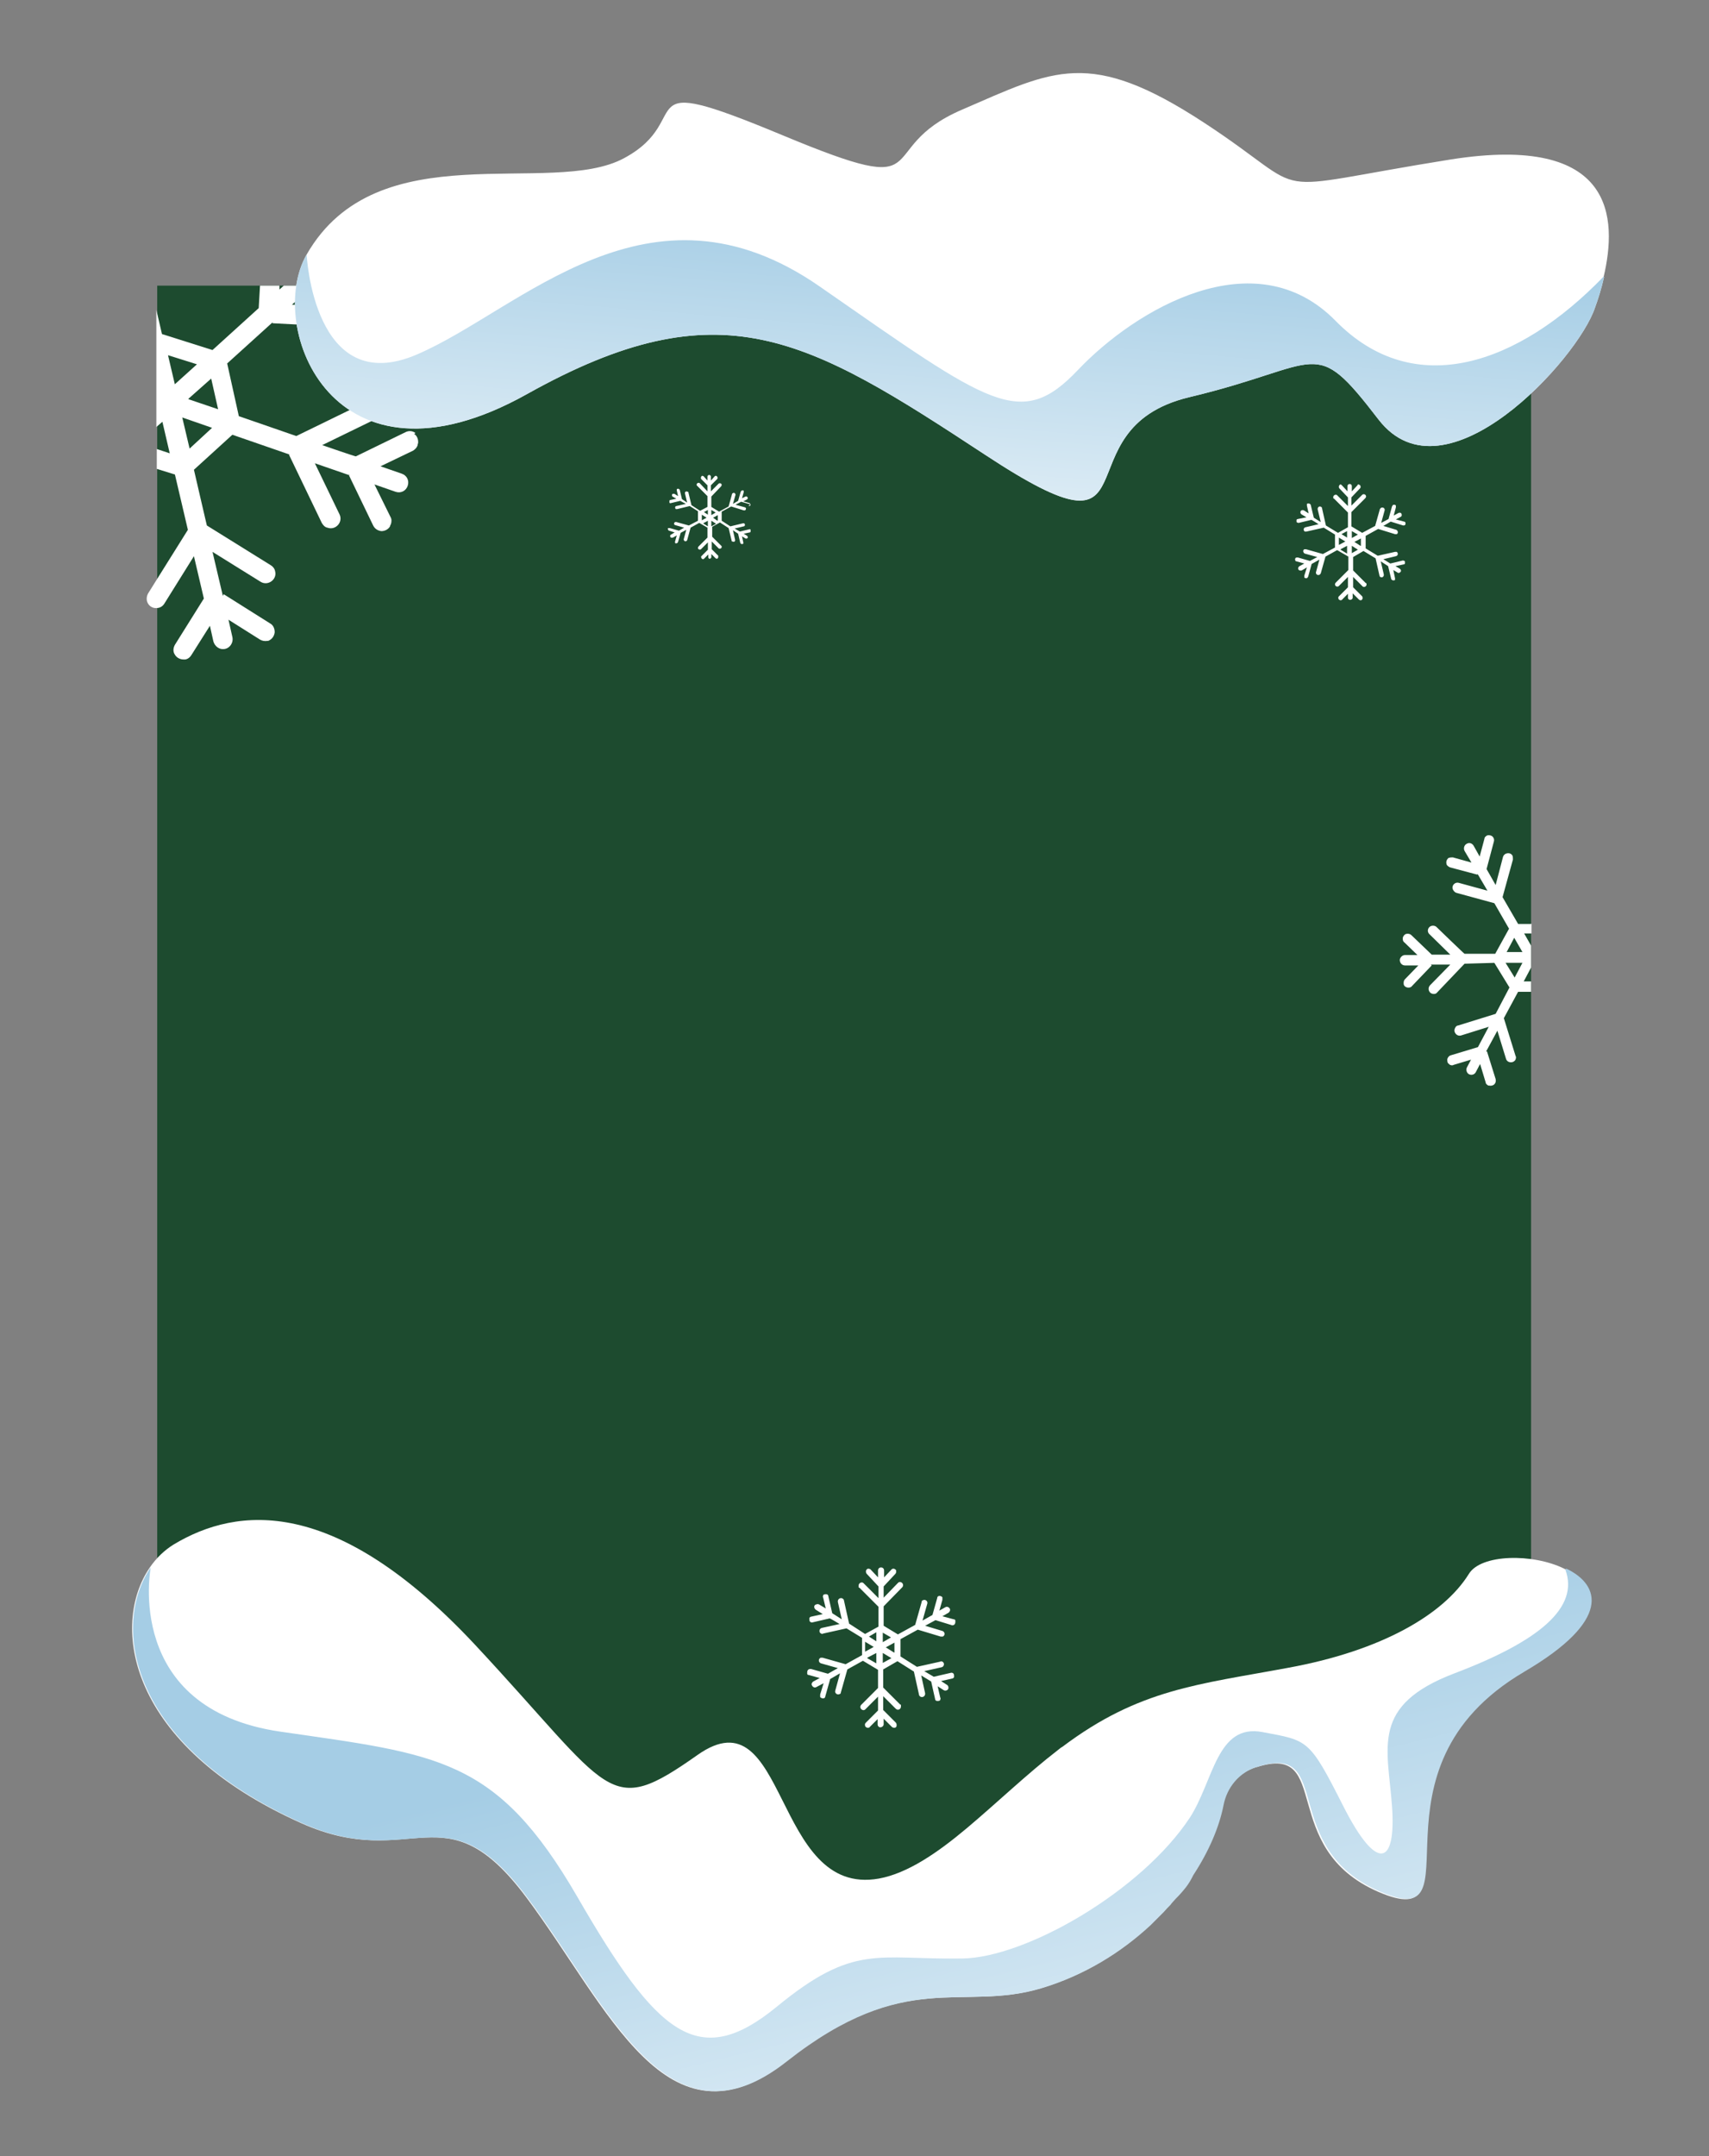 <?xml version="1.0" encoding="UTF-8"?>
<svg id="Layer_1" xmlns="http://www.w3.org/2000/svg" xmlns:xlink="http://www.w3.org/1999/xlink" version="1.1" viewBox="0 0 395.7 498.9">
  <rect x="0" y="0" width="395.7" height="498.9" fill="#808080" stroke="none"/>
  <!-- Generator: Adobe Illustrator 30.0.0, SVG Export Plug-In . SVG Version: 2.1.1 Build 123)  -->
  <defs>
    <style>
      .st0 {
        fill: url(#linear-gradient1);
      }

      .st1 {
        fill: #1d4b2f;
      }

      .st2 {
        fill: url(#linear-gradient);
      }

      .st3 {
        fill: #fff;
      }
    </style>
    <linearGradient id="linear-gradient" x1="212.9" y1="154.4" x2="221.1" y2="51.7" gradientUnits="userSpaceOnUse">
      <stop offset="0" stop-color="#fff"/>
      <stop offset="1" stop-color="#a5cde5"/>
    </linearGradient>
    <linearGradient id="linear-gradient1" x1="242.9" y1="549.4" x2="203.7" y2="392.1" xlink:href="#linear-gradient"/>
  </defs>
  <polygon class="st1" points="354.5 66.1 354.5 364.8 195.5 458.6 36.4 364.8 36.4 66.1 354.5 66.1"/>
  <path class="st3" d="M96.2,100.2c-.7-.5-1.5-.6-2.3-.2l-11.5,5.6h0c0,.1-7.8-2.6-7.8-2.6l11.5-5.6c1.8-.9,1.7-3.5-.2-4.2-.6-.2-1.2-.2-1.7.1l-15.6,7.6-13.3-4.6-2.7-12.2,10.5-9.5v.2s17.4.9,17.4.9c.6,0,1.2-.2,1.6-.6,1.5-1.4.6-3.8-1.4-3.9l-13.1-.7,4.9-4.4h-6.8l-1,.9v-.9s-4.5,0-4.5,0l-.3,5.2-10.7,9.7-11.7-3.7-1.3-5.6v27.1l1.4-1.2,1.7,7.3-3-1v4.6l4.2,1.3,3,12.8-7.2,11.5-2,3.2c-.3.5-.4,1.1-.3,1.7.3,1.2,1.3,1.8,2.3,1.7.7,0,1.4-.4,1.8-1.1l6.8-10.9,2.3,9.8-6.7,10.7c-.4.7-.5,1.6,0,2.3.4.7,1.2,1.1,2,1.1h0c.1,0,.3,0,.4,0,.6-.1,1.1-.5,1.4-1l4.3-6.8.8,3.6c.3,1.1,1.3,1.9,2.4,1.8,1.4-.1,2.3-1.5,2-2.8l-.9-4,7.3,4.6c.5.3,1.1.4,1.7.3.1,0,.3,0,.4-.1h0c.8-.4,1.2-1.1,1.3-1.9,0-.8-.3-1.6-1-2l-10.8-6.8-.2.4-2.4-10.2,11.1,6.9c1.7,1.1,3.9-.5,3.4-2.4-.1-.6-.5-1.1-1-1.4l-14.8-9.2h0c0,.1-3-12.9-3-12.9l8.9-8.1,13.3,4.6h-.2c0,0,7.6,15.8,7.6,15.8.3.5.7,1,1.3,1.1,1.9.7,3.7-1.3,2.8-3.1l-5.7-11.8,8.1,2.8h-.2c0,0,5.6,11.6,5.6,11.6.4.8,1.1,1.2,1.9,1.3.8,0,1.6-.4,2-1.1h0c0-.2.1-.3.2-.5.2-.6.2-1.2-.1-1.7l-3.7-7.5,4.9,1.7c1.2.4,2.4-.2,2.8-1.4,0,0,0,0,0,0,.4-1.2-.2-2.4-1.4-2.8l-4.9-1.7,7.5-3.6c.5-.3.9-.7,1.1-1.3,0-.1,0-.3.1-.4h0c.1-.9-.2-1.7-.9-2.2ZM40.5,89l-1.6-6.8,6.7,2.1-5.1,4.6ZM43.9,103.8l-1.7-7.2,6.9,2.4-5.2,4.8ZM43.6,92.3l5.3-4.7,1.6,7.1-6.8-2.3Z"/>
  <path class="st3" d="M220.3,376.1c.3,0,.5,0,.7-.2.2-.2.2-.5.2-.7h0c0,0,0-.1,0-.2,0-.2-.2-.3-.4-.3l-2.6-.7,1.4-.8c.3-.2.5-.6.3-1,0,0,0,0,0,0-.2-.3-.6-.5-1-.3l-1.4.8.7-2.5c0-.2,0-.4,0-.5,0,0,0,0,0-.1h0c-.2-.2-.4-.3-.7-.3-.3,0-.5.2-.5.5l-1.1,3.9h0s-2.3,1.3-2.3,1.3l1.1-3.9c.2-.6-.5-1.1-1-.8-.2,0-.3.2-.3.4l-1.5,5.3-4,2.2-3.3-2v-4.5l4.3-4.4c.1-.1.2-.3.2-.5,0-.6-.8-1-1.2-.5l-3.3,3.4v-2.6l2.7-2.9c.2-.2.2-.4.2-.7,0-.3-.3-.4-.5-.5h0s0,0-.1,0c-.2,0-.3,0-.5.2l-1.7,1.8v-1.6c0-.4-.3-.7-.7-.7h0c-.4,0-.7.3-.7.7v1.6l-1.7-1.8c-.1-.1-.3-.2-.5-.2s0,0-.1,0h0c-.2,0-.4.2-.5.5,0,.3,0,.5.2.7l2.7,2.9v2.7l-3.4-3.4c-.4-.5-1.2-.1-1.2.5s0,.4.2.5l4.4,4.4h0s0,4.6,0,4.6l-3.1,1.7-3.7-2.4-1.2-5.4c0-.2-.2-.3-.3-.4-.5-.3-1.2.1-1.1.8l.9,4-2.2-1.4-.9-3.9c0-.3-.2-.5-.5-.5-.3,0-.5,0-.7.2h0c0,0,0,0,0,.1-.1.2-.1.3,0,.5l.6,2.5-1.5-.9c-.3-.2-.7-.1-1,.1-.3.3-.2.8.2,1.1l1.6,1-2.7.6c-.2,0-.3.2-.4.3,0,0,0,0,0,.1h0c0,.3,0,.5.1.7.2.2.4.3.7.2l3.9-.9h0c0-.1,2.3,1.3,2.3,1.3l-4.1.9c-.6.1-.8,1-.2,1.3.2.1.4.1.5,0l5.4-1.2h0s3.6,2.2,3.6,2.2v4c0,0-3.8,2.1-3.8,2.1l-5.3-1.5c-.2,0-.4,0-.5,0-.6.3-.5,1.1.1,1.3l3.9,1.1-2.3,1.3-3.9-1.1c-.3,0-.5,0-.7.2-.2.2-.2.5-.2.7h0c0,0,0,.1,0,.2,0,.2.2.3.4.3l2.5.7-1.5.8c-.3.2-.5.6-.3.9.2.4.6.6,1,.4l1.7-.9-.8,2.6c0,.2,0,.4,0,.5,0,0,0,0,0,.1h0c.2.2.4.3.7.3.3,0,.5-.2.5-.5l1.1-3.9h-.1s2.4-1.4,2.4-1.4l-1.1,4c-.2.6.5,1.1,1,.8.2,0,.3-.2.3-.4l1.5-5.3h0s3.6-2,3.6-2l3.5,2.1v4.2l-3.9,3.9c-.1.1-.2.3-.2.5,0,.6.8,1,1.2.5l2.9-2.9v3.2l-2.8,2.8c-.2.2-.3.4-.2.7,0,.3.3.4.5.5h0s0,0,.1,0c.2,0,.4,0,.5-.2l1.8-1.8v1.2c0,.4.3.7.6.7.4,0,.8-.3.8-.7v-1.3l1.9,1.9c.1.1.3.2.5.2s0,0,.1,0h0c.3,0,.5-.2.5-.5,0-.3,0-.5-.2-.7l-2.9-2.9h0c0,0,0-3.2,0-3.2l2.9,2.9c.5.5,1.2.1,1.2-.5s0-.4-.2-.5l-3.9-3.9h0s0-4.2,0-4.2l3.3-1.9,3.8,2.4h0s1.2,5.4,1.2,5.4c0,.2.2.3.3.4.5.3,1.2-.1,1.1-.8l-.9-4.1,2.3,1.4h0s.9,4,.9,4c0,.3.2.5.5.5.3,0,.5,0,.7-.2h0c0,0,0,0,0-.1.1-.2.1-.3,0-.5l-.6-2.6,1.4.9c.3.2.8.1,1-.2,0,0,0,0,0,0,.2-.3.1-.8-.2-1l-1.4-.9,2.6-.6c.2,0,.3-.2.4-.3,0,0,0,0,0-.1h0c0-.3,0-.5-.1-.7-.2-.2-.4-.3-.7-.2l-3.9.9h0s-2.2-1.3-2.2-1.3l4-.9c.6-.1.8-1,.2-1.3-.2-.1-.4-.1-.5,0l-5.4,1.2-3.8-2.4v-4c0,0,4-2.2,4-2.2h0c0,0,5.3,1.6,5.3,1.6.2,0,.4,0,.5,0,.6-.3.5-1.1-.1-1.3l-4-1.2,2.4-1.3h0c0,0,3.9,1.2,3.9,1.2ZM206.3,378.9l-1.9,1.1v-2.2l1.9,1.1ZM202.9,377.8v2l-1.7-1.1,1.7-1ZM200.3,379.9l2,1.2-2,1.1v-2.3ZM200.8,383.6l2.1-1.1v2.4l-2.1-1.2ZM204.4,384.8v-2.3l2,1.2-2,1.1ZM207,382.4l-1.9-1.2,2-1.1v2.3Z"/>
  <path class="st3" d="M354.5,213.8h-3c0,0-3.6-6.2-3.6-6.2l2.4-8.7c0-.3,0-.6-.1-.9-.5-.9-1.9-.7-2.2.3l-1.7,6.5-2.1-3.7,1.7-6.4c.1-.4,0-.8-.3-1.1-.3-.3-.8-.4-1.2-.3h0c0,0-.1,0-.2.1-.3.2-.5.4-.5.7l-1.1,4.1-1.4-2.5c-.3-.5-.9-.8-1.5-.5-.7.3-.9,1.1-.6,1.7l1.6,2.7-4.3-1.2c-.3,0-.6,0-.9.1,0,0-.1,0-.2.1h0c-.3.3-.5.7-.4,1.2,0,.4.4.7.8.9l6.4,1.7v-.2c0,0,2.3,3.9,2.3,3.9l-6.6-1.8c-1-.3-1.9.8-1.3,1.7.2.3.4.5.7.6l8.8,2.4h0c0,0,3.4,5.9,3.4,5.9l-3.2,5.8h-7.1c0,.1-6.5-6.2-6.5-6.2-.2-.2-.5-.3-.8-.3-1.1,0-1.6,1.3-.8,2l4.8,4.7h-4.3c0,0-4.7-4.5-4.7-4.5-.3-.3-.7-.4-1.2-.3-.4.1-.7.5-.8.9h0c0,.1,0,.2,0,.3,0,.3.1.6.4.8l3,2.9h-2.9c-.6,0-1.1.5-1.2,1.1,0,.7.5,1.3,1.2,1.3h3.1c0,0-3.1,3.2-3.1,3.2-.2.2-.3.5-.3.8,0,0,0,.2,0,.2h0c0,.5.4.8.8.9.4.1.9,0,1.1-.3l4.6-4.8-.2-.2h4.5c0,0-4.7,4.8-4.7,4.8-.7.8-.2,2,.9,2,.3,0,.6-.1.8-.4l6.3-6.6h0c0,0,6.9-.2,6.9-.2l3.5,5.7-3.2,6.1-8.7,2.7c-.3,0-.6.3-.7.6-.5.9.4,2,1.4,1.7l6.4-2-2.5,4.7-6.3,1.9c-.4.1-.7.5-.8.9,0,.4,0,.9.4,1.1h0c0,0,.1.1.2.2.3.1.6.2.9,0l4-1.2-.9,1.7c-.3.5-.2,1.2.3,1.6.6.4,1.4.2,1.7-.4l1-1.9,1.3,4.3c0,.3.3.5.6.7,0,0,.1,0,.2,0h0c.4.1.9,0,1.2-.3.3-.3.4-.7.3-1.2l-2-6.4h-.2c0,0,2.6-4.8,2.6-4.8l2,6.5c.3,1,1.7,1.1,2.2.2.1-.3.2-.6,0-.9l-2.7-8.7h0s3.3-6.1,3.3-6.1h3v-2.4h-1.7s1.7-3.2,1.7-3.2v-5.1h0c0,0-1.6-2.8-1.6-2.8h1.7v-2.3ZM350.7,226.2l-2.1-3.4h3.9c0,0-1.8,3.4-1.8,3.4ZM348.8,220.4l1.8-3.4,1.9,3.3h-3.8Z"/>
  <path class="st3" d="M173.3,117.1c.1,0,.3,0,.4-.1.1-.1.1-.2,0-.4h0s0,0,0,0c0,0-.1-.2-.2-.2l-1.4-.4.8-.4c.2-.1.3-.3.2-.5,0,0,0,0,0,0-.1-.2-.3-.3-.5-.2l-.8.4.4-1.4c0,0,0-.2,0-.3,0,0,0,0,0,0h0c0-.1-.2-.2-.4-.1-.1,0-.2.1-.3.3l-.6,2.1h0s-1.2.7-1.2.7l.6-2.1c0-.3-.3-.6-.6-.4,0,0-.2.1-.2.2l-.8,2.9-2.2,1.2-1.8-1.1v-2.4l2.3-2.4c0,0,.1-.2.1-.3,0-.3-.4-.5-.7-.3l-1.8,1.8v-1.4l1.5-1.5c0-.1.1-.2,0-.4,0-.1-.1-.2-.3-.3h0s0,0,0,0c0,0-.2,0-.3.1l-.9,1v-.9c0-.2-.2-.4-.4-.4h0c-.2,0-.4.2-.4.4v.9l-.9-1c0,0-.2-.1-.3-.1s0,0,0,0h0c-.1,0-.2.1-.3.3,0,.1,0,.3,0,.4l1.5,1.5v1.4l-1.8-1.9c-.2-.2-.7,0-.7.3s0,.2.1.3l2.4,2.4h0s0,2.5,0,2.5l-1.7.9-2-1.3-.7-2.9c0-.1,0-.2-.2-.2-.3-.2-.7,0-.6.4l.5,2.1-1.2-.8-.5-2.1c0-.1-.1-.2-.3-.3-.1,0-.3,0-.4.1h0s0,0,0,0c0,0,0,.2,0,.3l.3,1.3-.8-.5c-.2-.1-.4,0-.5,0-.2.2-.1.5,0,.6l.9.5-1.4.3c0,0-.2,0-.2.2,0,0,0,0,0,0h0c0,.1,0,.3,0,.4,0,.1.2.2.4.1l2.1-.5h0c0,0,1.3.7,1.3.7l-2.2.5c-.3,0-.4.5-.1.7,0,0,.2,0,.3,0l2.9-.7h0s1.9,1.2,1.9,1.2v2.2s-2.1,1.1-2.1,1.1l-2.9-.8c0,0-.2,0-.3,0-.3.2-.3.6,0,.7l2.1.6-1.2.7-2.1-.6c-.1,0-.3,0-.4,0-.1.1-.1.2,0,.4h0s0,0,0,0c0,0,.1.2.2.2l1.3.4-.8.5c-.2,0-.3.3-.2.5,0,.2.3.3.6.2l.9-.5-.4,1.4c0,0,0,.2,0,.3,0,0,0,0,0,0h0c0,.1.2.2.4.1.1,0,.2-.1.3-.3l.6-2.1h0s1.3-.7,1.3-.7l-.6,2.2c0,.3.3.6.6.4,0,0,.2-.1.2-.2l.8-2.9h0s2-1.1,2-1.1l1.9,1.1v2.3l-2.1,2.1c0,0-.1.2-.1.3,0,.3.4.5.7.3l1.6-1.6v1.7l-1.5,1.5c-.1.1-.1.2,0,.4,0,.1.1.2.3.3h0s0,0,0,0c.1,0,.2,0,.3-.1l1-1v.6c0,.2.1.4.3.4.2,0,.4-.2.4-.4v-.7l1,1c0,0,.2.1.3.1s0,0,0,0h0c.1,0,.2-.1.3-.3,0-.1,0-.3,0-.4l-1.5-1.5h0c0,0,0-1.8,0-1.8l1.6,1.6c.2.2.7,0,.7-.3s0-.2-.1-.3l-2.1-2.1h0s0-2.3,0-2.3l1.8-1,2,1.3h0s.7,2.9.7,2.9c0,.1,0,.2.2.2.3.2.7,0,.6-.4l-.5-2.2,1.2.8h0s.5,2.1.5,2.1c0,.1.1.2.3.3.1,0,.3,0,.4-.1h0s0,0,0,0c0,0,0-.2,0-.3l-.3-1.4.8.5c.2.1.4,0,.5-.1,0,0,0,0,0,0,.1-.2,0-.4-.1-.5l-.8-.5,1.4-.3c0,0,.2,0,.2-.2,0,0,0,0,0,0h0c0-.1,0-.3,0-.4,0-.1-.2-.2-.4-.1l-2.1.5h0s-1.2-.7-1.2-.7l2.1-.5c.3,0,.4-.5.1-.7,0,0-.2,0-.3,0l-2.9.7-2-1.3v-2.1s2.2-1.2,2.2-1.2h0s2.9.9,2.9.9c0,0,.2,0,.3,0,.3-.2.3-.6,0-.7l-2.2-.6,1.3-.7h0s2.1.6,2.1.6ZM165.7,118.6l-1,.6v-1.2l1,.6ZM163.9,118v1.1l-.9-.6.9-.5ZM162.5,119.1l1.1.7-1.1.6v-1.3ZM162.8,121.1l1.1-.6v1.3l-1.1-.7ZM164.7,121.8v-1.3l1.1.7-1.1.6ZM166.1,120.5l-1-.7,1.1-.6v1.2Z"/>
  <path class="st3" d="M324.8,121.6c.2,0,.4,0,.5-.1.1-.1.2-.3.1-.5h0c0,0,0,0,0-.1,0-.1-.2-.2-.3-.2l-1.9-.5,1.1-.6c.3-.1.3-.5.2-.7,0,0,0,0,0,0-.1-.3-.5-.3-.7-.2l-1.1.6.5-1.9c0-.1,0-.3,0-.4,0,0,0,0,0,0h0c-.1-.2-.3-.2-.5-.2-.2,0-.3.2-.4.4l-.8,2.9h0s-1.7.9-1.7.9l.8-2.9c.1-.5-.4-.8-.8-.6-.1,0-.2.2-.3.3l-1.1,3.9-3,1.6-2.5-1.5v-3.3l3.2-3.2c0,0,.2-.2.2-.4,0-.5-.6-.7-.9-.4l-2.5,2.5v-1.9l2-2.1c.1-.1.2-.3.1-.5,0-.2-.2-.3-.4-.4h0s0,0,0,0c-.1,0-.3,0-.3.2l-1.3,1.4v-1.2c0-.3-.2-.5-.5-.5h0c-.3,0-.5.2-.5.5v1.2l-1.3-1.4c0,0-.2-.2-.3-.2s0,0,0,0h0c-.2,0-.3.2-.4.4,0,.2,0,.4.1.5l2,2.1v2l-2.5-2.5c-.3-.3-.9,0-.9.4s0,.3.2.4l3.2,3.2h0s0,3.4,0,3.4l-2.3,1.3-2.8-1.7-.9-4c0-.1-.1-.3-.2-.3-.4-.3-.9.1-.8.6l.7,2.9-1.6-1-.7-2.9c0-.2-.2-.3-.4-.4-.2,0-.4,0-.5.1h0s0,0,0,0c0,.1,0,.3,0,.4l.4,1.8-1.1-.7c-.2-.1-.5-.1-.7.1-.2.3-.1.6.1.8l1.2.7-2,.4c-.1,0-.3.1-.3.2,0,0,0,0,0,0h0c0,.2,0,.4,0,.5.1.1.3.2.5.2l2.9-.7h0c0-.1,1.7,1,1.7,1l-3,.7c-.5.1-.6.7-.2,1,.1,0,.3,0,.4,0l4-.9h0s2.6,1.6,2.6,1.6v3s-2.8,1.5-2.8,1.5l-3.9-1.1c-.1,0-.3,0-.4,0-.4.2-.3.8.1,1l2.9.8-1.7.9-2.8-.8c-.2,0-.4,0-.5.1-.1.1-.2.3-.1.5h0c0,0,0,0,0,.1,0,.1.2.2.3.2l1.8.5-1.1.6c-.2.1-.4.4-.3.7.1.3.5.4.8.3l1.2-.7-.6,1.9c0,.1,0,.3,0,.4,0,0,0,0,0,0h0c.1.2.3.2.5.2.2,0,.3-.2.4-.4l.8-2.9h0s1.8-1,1.8-1l-.8,2.9c-.1.5.4.8.8.6.1,0,.2-.2.3-.3l1.1-3.9h0s2.7-1.5,2.7-1.5l2.6,1.5v3.1l-2.9,2.9c0,0-.2.2-.2.4,0,.5.6.7.9.4l2.1-2.1v2.4l-2.1,2.1c-.1.1-.2.3-.1.5,0,.2.2.3.4.4h0s0,0,.1,0c.1,0,.3,0,.4-.2l1.3-1.3v.9c0,.3.2.5.5.5.3,0,.6-.2.6-.5v-1l1.4,1.4c0,0,.2.2.4.2s0,0,.1,0h0c.2,0,.3-.2.4-.4,0-.2,0-.4-.1-.5l-2.1-2.1h0c0,0,0-2.4,0-2.4l2.2,2.2c.3.3.9,0,.9-.4s0-.3-.2-.4l-2.9-2.9h0s0-3.1,0-3.1l2.4-1.4,2.8,1.7h0s.9,4,.9,4c0,.1.1.3.2.3.4.3.9-.1.8-.6l-.7-3,1.7,1.1h0s.7,2.9.7,2.9c0,.2.2.3.4.4.2,0,.4,0,.5-.1h0s0,0,0,0c0-.1,0-.3,0-.4l-.4-1.9,1,.6c.2.2.6,0,.7-.2,0,0,0,0,0,0,.2-.2,0-.6-.2-.7l-1-.6,1.9-.4c.1,0,.3-.1.3-.2,0,0,0,0,0,0h0c0-.2,0-.4,0-.5-.1-.1-.3-.2-.5-.2l-2.9.7h0s-1.6-1-1.6-1l2.9-.7c.5-.1.6-.7.2-1-.1,0-.3,0-.4,0l-4,.9-2.8-1.7v-2.9s2.9-1.6,2.9-1.6h0s3.9,1.2,3.9,1.2c.1,0,.3,0,.4,0,.4-.2.3-.8-.1-1l-3-.9,1.7-1h0s2.9.9,2.9.9ZM314.4,123.7l-1.4.8v-1.6l1.4.8ZM311.9,122.9v1.5l-1.3-.8,1.3-.7ZM310,124.4l1.5.9-1.5.8v-1.7ZM310.4,127.1l1.5-.8v1.8l-1.5-.9ZM313,128v-1.7l1.4.9-1.4.8ZM315,126.3l-1.4-.9,1.5-.8v1.7Z"/>
  <path class="st3" d="M371.4,64.1c-.6,2.7-1.4,5.2-2.1,7.1-3.9,11.8-34.7,45.8-50.1,25.9-15.3-19.9-12.7-12.6-43.8-5.2-31,7.4-5.9,40.6-47.2,13.4-41.4-27.2-61.3-39.2-106.2-14.1-44.9,25.1-60.6-15.6-51-32.3,16.4-28.6,56.5-13.1,73.5-22.3,17.1-9.2-.3-20.7,36.7-5.3,37,15.4,20.1,3.3,41.5-5.9,21.3-9.2,29.5-14.4,56.1,3,26.6,17.4,11.5,15.8,57.1,8.5,38.1-6,38.6,13.6,35.4,27.2Z"/>
  <path class="st2" d="M371.4,64.1c-.6,2.7-1.4,5.2-2.1,7.1-3.9,11.8-34.7,45.8-50.1,25.9-15.3-19.9-12.7-12.6-43.8-5.2-31,7.4-5.9,40.6-47.2,13.4-41.4-27.2-61.3-39.2-106.2-14.1-44.9,25.1-60.6-15.6-51-32.3,0,0,1.6,33.5,25.6,23.1,24-10.3,53.6-43.2,93.2-15.7,39.6,27.5,46.5,33.3,59.8,19.3,13.3-14,40.9-30.4,59.6-11.4,18.3,18.7,42.5,10.1,62.1-10.2Z"/>
  <path class="st3" d="M352.7,386.9c-38.7,22.7-9.8,61.1-33.5,50.9-23.6-10.2-10.5-34.5-28.2-28.9-.1,0-.3,0-.4.1-4,1.3-6.8,4.7-7.6,8.8-1,5.1-3.4,10.7-7,16.2-.5.9-1,1.9-1.7,2.8-.7.9-1.4,1.8-2.4,2.7-1.7,2.1-3.6,4.1-5.7,6-6.7,6.3-15.2,11.6-25.3,14.6-18.5,5.5-31.4-4.8-58.9,16.9-27.6,21.7-41-12.3-60.1-37.9-19.1-25.6-26.3-5.7-52.1-17.2-40.5-18.1-44.2-46-35.1-59.2,1.5-2.2,3.4-4,5.5-5.3,14.8-8.9,37.5-11.3,69.7,23.1,32.2,34.5,30.6,40.4,51.6,25.6,21-14.8,17.3,33,42,28.6,6.6-1.2,13.5-5.9,20.4-11.7,6.9-5.8,14-12.6,21-18,.4-.3.7-.6,1.1-.8,17.8-13.4,31.5-14.4,52.4-18.3,21.3-3.9,35.8-12.2,41.7-21.7,2.8-4.6,14.8-4.8,22.1-1.2,7.9,3.9,10.4,12.1-9.7,23.8Z"/>
  <path class="st0" d="M362.4,363.1c3.4,8.9-6.1,16.7-25.6,24.1-19.5,7.4-15.5,17-14.5,30.7,1,13.7-3.4,15.6-11.3,0-7.9-15.6-8.1-15.1-18.7-17.1-10.6-2-11.3,11.3-16.8,19.8,0,0,0,0,0,0-11.3,17.1-38,32.4-52.7,32.6-19.7.3-25-3.6-43,11.2-18.1,14.8-27.6,6.6-46.2-25.6-18.7-32.2-32.2-32.8-68.7-38.1-36.4-5.3-30-38-30-38-9.1,13.2-5.4,41.1,35.1,59.2,25.8,11.5,33-8.4,52.1,17.2,19.1,25.6,32.6,59.6,60.1,37.9,27.6-21.7,40.5-11.4,58.9-16.9,10-3,18.5-8.3,25.3-14.6,0,0,0,0,0,0,.2-.2.3-.3.5-.5.3-.3.5-.5.8-.8.4-.4.8-.8,1.2-1.2.2-.2.3-.3.5-.5.5-.6,1.1-1.2,1.6-1.7.1-.1.2-.3.3-.4.3-.3.6-.7.9-1,.9-.9,1.7-1.8,2.4-2.7.7-.9,1.2-1.8,1.7-2.8,3.6-5.5,6-11.1,7-16.2.8-4.1,3.6-7.5,7.6-8.8.1,0,.2,0,.4-.1,17.7-5.6,4.6,18.7,28.2,28.9,23.6,10.2-5.3-28.2,33.5-50.9,20.1-11.8,17.6-20,9.7-23.8Z"/>
</svg>